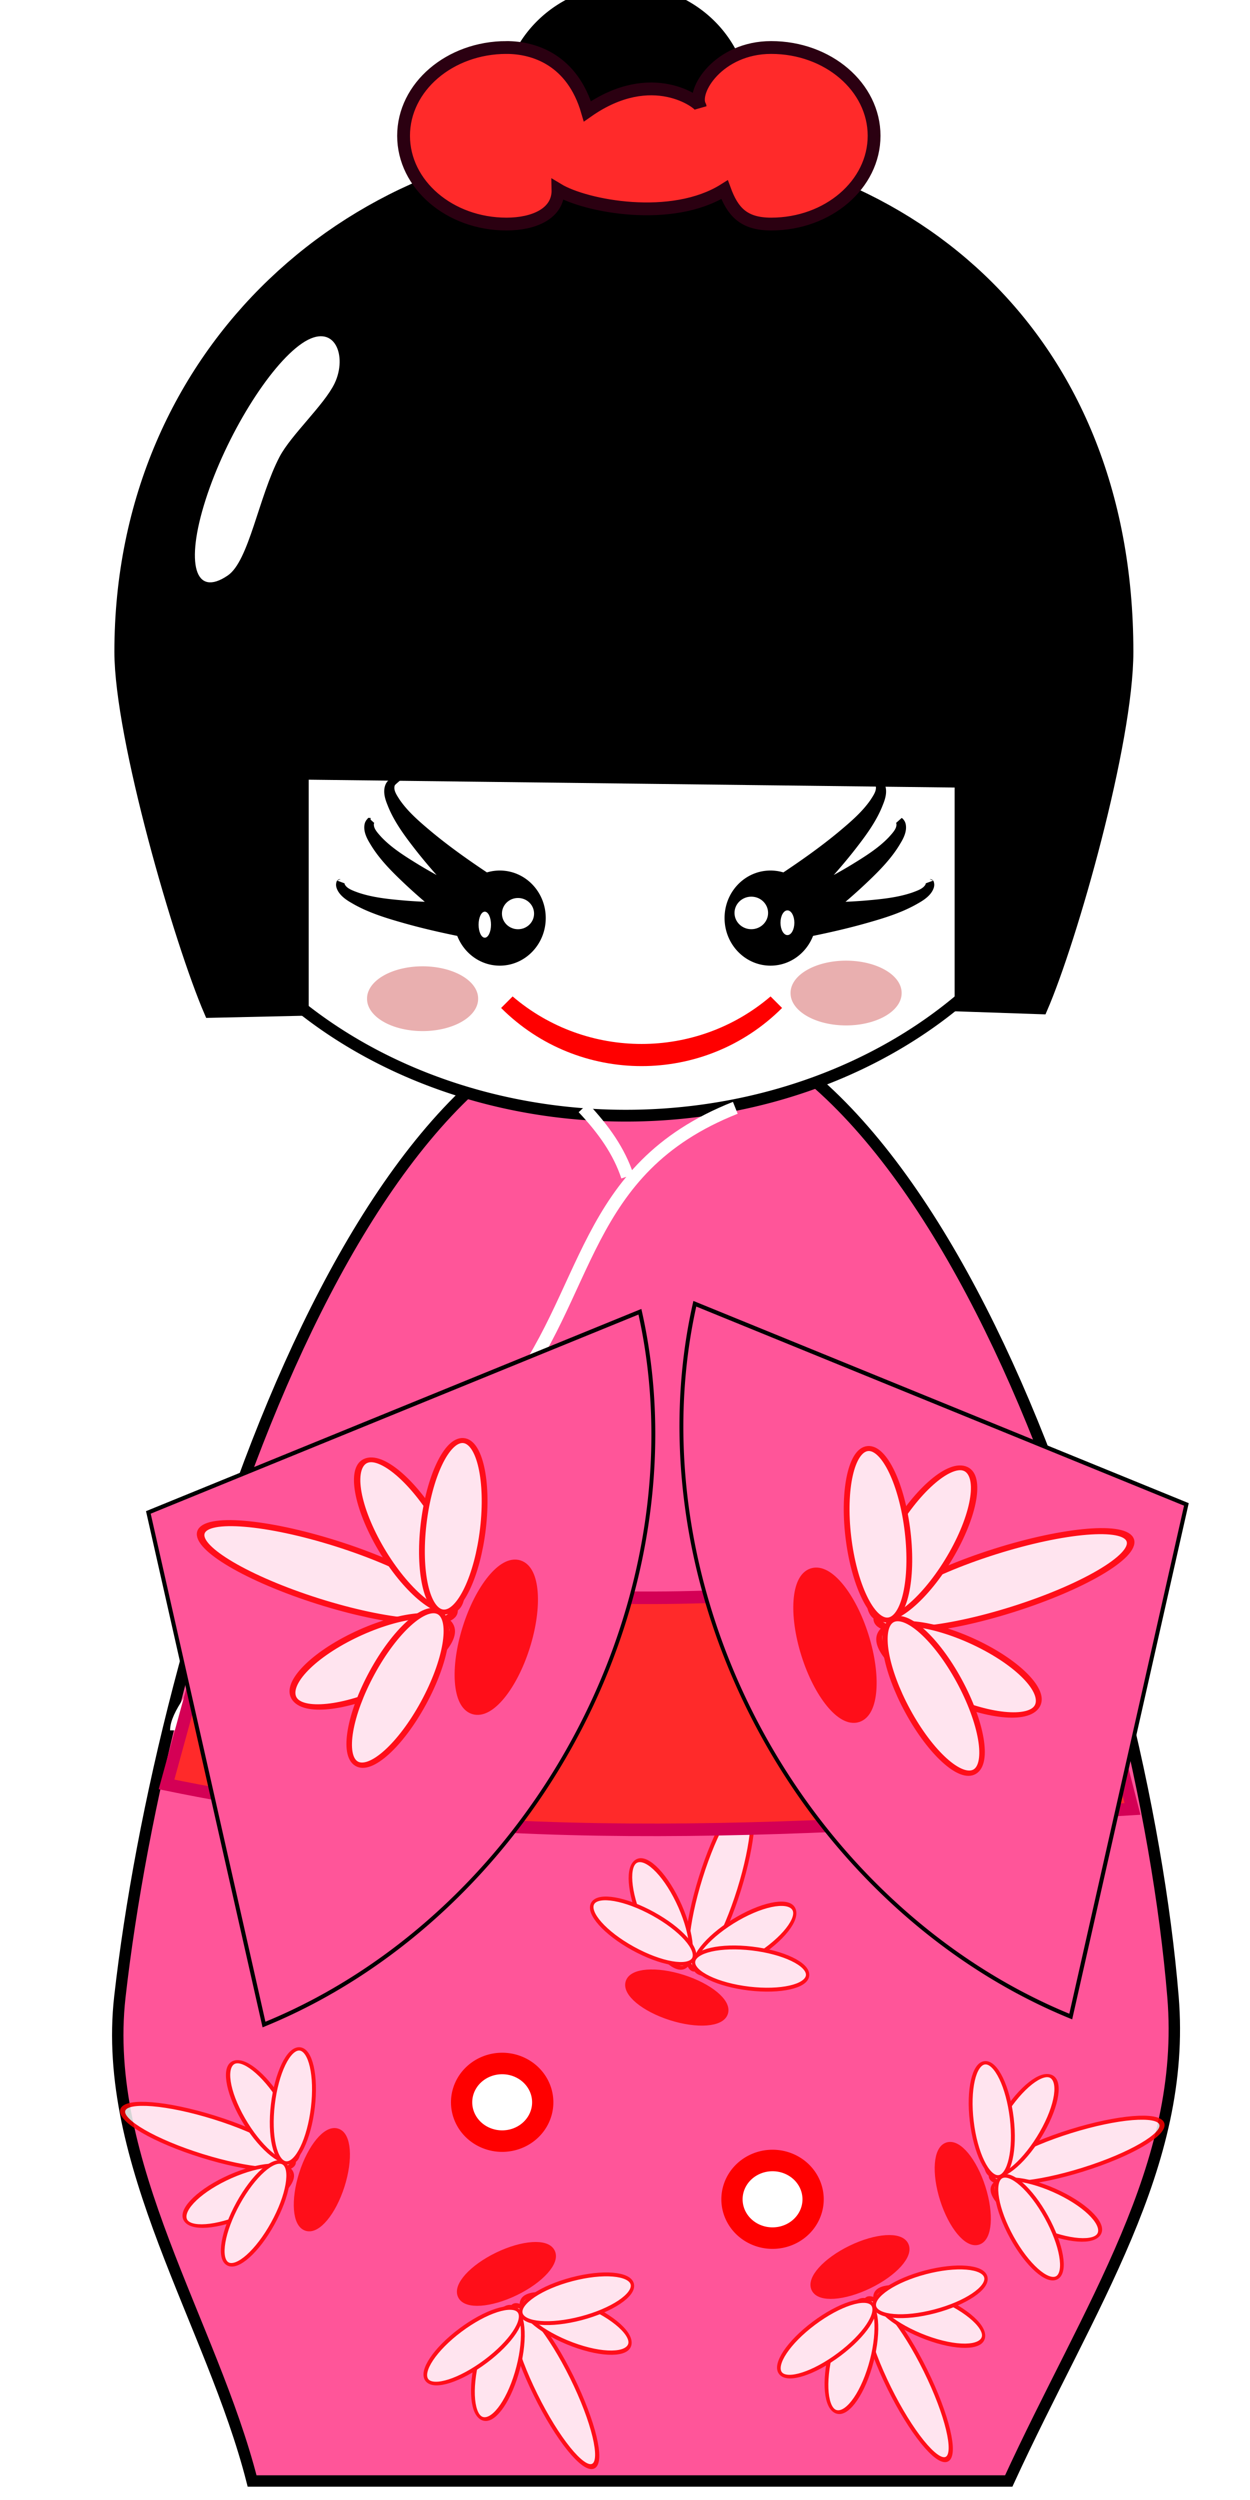 <svg xmlns="http://www.w3.org/2000/svg" xmlns:xlink="http://www.w3.org/1999/xlink" viewBox="0 0 200 400"><defs><filter id="a" color-interpolation-filters="sRGB"><feGaussianBlur stdDeviation="1.862"/></filter><filter id="c" height="1.065" width="1.269" y="-.033" x="-.134"><feGaussianBlur stdDeviation="2.081"/></filter></defs><g transform="translate(0 -652.36)"><path d="M103.44 813.91c-46.532 0-77.591 99.022-84.259 157.93-3.006 26.556 14.77 52.359 21.156 77.481h121.06c12.872-28.034 28.516-50.381 26.281-77.481-4.872-59.07-37.708-157.93-84.24-157.93z" stroke="#000" stroke-width="1.824" fill="#f59"/><path d="M606.66 349.76a38.174 36.11 0 11-76.348 0 38.174 36.11 0 1176.348 0z" transform="matrix(.17 0 0 .172 -16.295 928.57)" stroke="red" stroke-width="20" fill="#fff"/><path d="M437.14 406.65a120 100 0 11-240 0 120 100 0 11240 0z" transform="matrix(.625 0 0 .621 -98.087 516.24)" stroke="#000" stroke-width="3.036" fill="#fff"/><path d="M100.79 675.56c-43.467-.57-81.542 32.622-81.542 81.085 0 13.721 9.585 46.582 14.356 57.621l14.844-.332v-37.782l105.24 1.281v35.818l12.977.443c4.772-11.038 13.729-42.506 13.729-57.049 0-51.366-36.135-80.515-79.601-81.085z" stroke="#000" stroke-width="1.892"/><path d="M382.76 416.08c.004.004-.004.026 0 .031.065.06.107.118.156.188.186.26.271.568.313.875.217 1.547-.638 2.954-1.438 4.344-2.16 3.53-5.145 6.393-8.219 9.28-4.5 4.185-9.314 8-14.25 11.689a9.058 9.058 0 00-3.375-.656c-5.782 0-10.469 5.497-10.469 12.312 0 6.815 4.686 12.344 10.47 12.344 4.546 0 8.397-3.415 9.843-8.188 4.887-1.108 9.735-2.362 14.5-3.906 4.082-1.308 8.323-2.813 11.97-5.219 1.394-.875 2.92-2.044 3.437-3.656.105-.33.154-.67.093-1-.017-.091-.028-.199-.062-.281-.003-.005-.028.005-.031 0 .015.087.004.195 0 .28-.013.32-.127.608-.282.876-.774 1.357-2.299 1.952-3.78 2.562-3.869 1.471-7.99 1.909-12.189 2.313-2.464.224-4.938.346-7.406.437 2.58-2.412 5.095-4.887 7.5-7.468 2.932-3.127 5.89-6.532 7.906-10.406.794-1.443 1.583-3.215 1.25-4.875a2.071 2.071 0 00-.437-.907 1.247 1.247 0 00-.188-.187c.056.069.087.142.125.219.144.284.193.596.188.906-.017 1.562-1.095 2.84-2.094 4.094-2.666 3.165-6.058 5.544-9.531 7.937-3.042 2.072-6.16 3.975-9.344 5.813 3.28-3.963 6.474-8.034 9.375-12.281 2.429-3.532 4.838-7.304 6.25-11.438.568-1.546 1.078-3.41.5-5-.118-.325-.312-.651-.563-.875a1.279 1.279 0 00-.218-.157z" stroke="#000" stroke-width="2" transform="matrix(.641 0 0 .571 -104.88 539.93)"/><path d="M122.895 798.43c0 1.438-1.203 2.604-2.687 2.604s-2.687-1.166-2.687-2.604c0-1.438 1.203-2.604 2.687-2.604s2.687 1.166 2.687 2.604zM127.098 799.998c0 1.093-.497 1.98-1.11 1.98s-1.11-.887-1.11-1.98.497-1.979 1.11-1.979 1.11.886 1.11 1.98z" fill="#fff"/><path d="M261.56 416.08c-.004.004.004.026 0 .031a1.05 1.05 0 00-.156.188c-.186.26-.271.568-.313.875-.217 1.547.638 2.954 1.438 4.344 2.16 3.53 5.145 6.393 8.219 9.28 4.5 4.185 9.314 8 14.25 11.689a9.058 9.058 0 013.375-.656c5.782 0 10.469 5.497 10.469 12.312 0 6.815-4.686 12.344-10.47 12.344-4.546 0-8.397-3.415-9.843-8.188-4.887-1.108-9.735-2.362-14.5-3.906-4.082-1.308-8.323-2.813-11.97-5.219-1.394-.875-2.92-2.044-3.437-3.656-.105-.33-.154-.67-.093-1 .017-.091.028-.199.062-.281.003-.005.028.005.031 0-.015.087-.004.195 0 .28.013.32.127.608.282.876.774 1.357 2.299 1.952 3.78 2.562 3.869 1.471 7.99 1.909 12.189 2.313 2.464.224 4.938.346 7.406.437-2.58-2.412-5.095-4.887-7.5-7.468-2.932-3.127-5.89-6.532-7.906-10.406-.794-1.443-1.583-3.215-1.25-4.875.068-.339.223-.647.437-.907.06-.07.118-.132.188-.187-.056.069-.087.142-.125.219a1.919 1.919 0 00-.188.906c.017 1.562 1.095 2.84 2.094 4.094 2.666 3.165 6.058 5.544 9.531 7.937 3.042 2.072 6.16 3.975 9.344 5.813-3.28-3.963-6.474-8.034-9.375-12.281-2.429-3.532-4.838-7.304-6.25-11.438-.568-1.546-1.078-3.41-.5-5 .118-.325.312-.651.563-.875.069-.062.14-.112.218-.157z" stroke="#000" stroke-width="2" transform="matrix(.641 0 0 .571 -104.88 539.93)"/><path d="M80.311 798.538c0 1.38 1.15 2.5 2.57 2.5s2.57-1.12 2.57-2.5-1.15-2.5-2.57-2.5-2.57 1.12-2.57 2.5zM76.574 800.31c0 1.15.445 2.083.993 2.083s.993-.933.993-2.083c0-1.15-.445-2.083-.993-2.083s-.993.932-.993 2.083z" fill="#fff"/><path d="M82.02 811.79l-1.843 1.845c12.414 12.404 32.541 12.404 44.955 0l-1.842-1.845c-11.861 10.135-29.411 10.14-41.27 0z" fill="red"/><path id="b" d="M61.904 631.42a27.857 22.698 0 11-55.713 0 27.857 22.698 0 1155.713 0z" transform="matrix(.319 0 0 .227 56.753 668.82)" filter="url(#a)" fill="#e9afaf"/><use xlink:href="#b" transform="translate(67.761 -.906)" height="1052.362" width="744.094"/><path d="M-280.63 545.78a29.92 29.92 0 11-59.84 0 29.92 29.92 0 1159.84 0z" transform="matrix(.641 0 0 .621 299.19 330.21)" stroke="#000" stroke-width="2"/><path d="M571.58 399.28c0 25.641-5.081 46.428-11.349 46.428-4.063 0-1.375-29.552-3.38-42.679-1.088-7.126-6.846-10.956-7.702-18.287-1.092-9.358 4.814-31.889 11.082-31.889 6.268 0 11.35 20.786 11.35 46.428z" transform="matrix(-.837 .571 -.128 .4 562.41 246.26)" filter="url(#c)" fill="#fff"/><path d="M117.65 829.61c-24.756 9.813-22.999 29.827-36.863 47.059-5.3 6.587-52.549 43.314-52.549 52.549M93.333 829.61c3.298 3.512 5.715 6.949 7.059 10.98" stroke="#fff" stroke-width="2.05" fill="none"/><use xlink:href="#d" transform="rotate(90 94.465 1014.935)" height="400" width="200"/><path d="M37.202 899.4c45.611 12.305 89.832 10.123 133.44 1.57l10.555 40.819c-50.346 2.957-100.32 7.275-154.55-3.925z" stroke="#d40055" stroke-width="2.011" fill="#ff2a2a"/><use xlink:href="#e" transform="matrix(-1 0 0 1 213.56 -1.28)" height="1052.362" width="744.094" fill="#fca"/><path id="e" d="M117.62 437.45a130 125.87 0 01-130 125.87V437.45z" transform="matrix(.605 -.247 .147 .651 -33.078 606.51)" stroke="#000" fill="#f59"/><g id="f" opacity=".836" stroke="red" stroke-width="3"><path d="M649.99 543.72c0 8.547-23.096 15.476-51.586 15.476s-51.586-6.929-51.586-15.476 23.096-15.476 51.586-15.476 51.586 6.929 51.586 15.476z" transform="matrix(.392 -.124 .094 .298 -125.054 817.402)" fill="#fff"/><path d="M649.99 543.72c0 8.547-23.096 15.476-51.586 15.476s-51.586-6.929-51.586-15.476 23.096-15.476 51.586-15.476 51.586 6.929 51.586 15.476z" transform="matrix(.132 -.233 .313 .102 -101.674 983.304)" fill="#fff"/><path d="M649.99 543.72c0 8.547-23.096 15.476-51.586 15.476s-51.586-6.929-51.586-15.476 23.096-15.476 51.586-15.476 51.586 6.929 51.586 15.476z" transform="matrix(-.031 -.266 .307 -.023 -7.895 1069.53)" fill="#fff"/><path d="M649.99 543.72c0 8.547-23.096 15.476-51.586 15.476s-51.586-6.929-51.586-15.476 23.096-15.476 51.586-15.476 51.586 6.929 51.586 15.476z" transform="matrix(.24 .118 .201 -.261 -99.467 990.75)" fill="#fff"/><path d="M649.99 543.72c0 8.547-23.096 15.476-51.586 15.476s-51.586-6.929-51.586-15.476 23.096-15.476 51.586-15.476 51.586 6.929 51.586 15.476z" transform="matrix(.128 .235 .265 -.158 -71.327 868.986)" fill="#fff"/><path d="M606.61 592.39c0 19.138-4.981 34.653-11.126 34.653-6.144 0-11.126-15.515-11.126-34.653s4.981-34.653 11.126-34.653c6.144 0 11.126 15.515 11.126 34.653z" transform="matrix(.425 -.134 .107 .34 -182.872 793.978)" fill="red"/></g><use xlink:href="#f" transform="matrix(-1 0 0 1 213 -1.28)" height="1052.362" width="744.094"/><path d="M81.041 659.96c-9.097 0-16.469 6.328-16.469 14.125s7.372 14.125 16.469 14.125c4.414 0 8.33-1.696 8.238-5.506 4.417 2.659 18.243 5.324 26.653 0 1.293 3.533 3.039 5.506 7.453 5.506 9.097 0 16.47-6.328 16.47-14.125s-7.373-14.125-16.47-14.125c-8.403 0-12.792 7.004-11.375 9.428-.012-.48-7.607-6.526-18.025.784-2.402-8.247-8.53-10.212-12.944-10.212z" stroke="#2b0011" stroke-width="2.05" fill="#ff2a2a"/><use id="d" xlink:href="#f" transform="matrix(-.674 0 0 .665 141.54 392.24)" height="1052.362" width="744.094" y="0" x="0" opacity=".756"/><use xlink:href="#d" transform="matrix(-1 0 0 1 205.54 2.218)" height="400" width="200"/><use id="g" xlink:href="#d" transform="scale(-1) rotate(46.405 2338.305 -162.121)" height="400" width="200" y="0" x="0"/><path d="M606.66 349.76a38.174 36.11 0 11-76.348 0 38.174 36.11 0 1176.348 0z" transform="matrix(.17 0 0 .172 26.964 944.09)" stroke="red" stroke-width="20" fill="#fff"/><use xlink:href="#g" transform="translate(56.569 -1.11)" height="400" width="200"/></g></svg>
